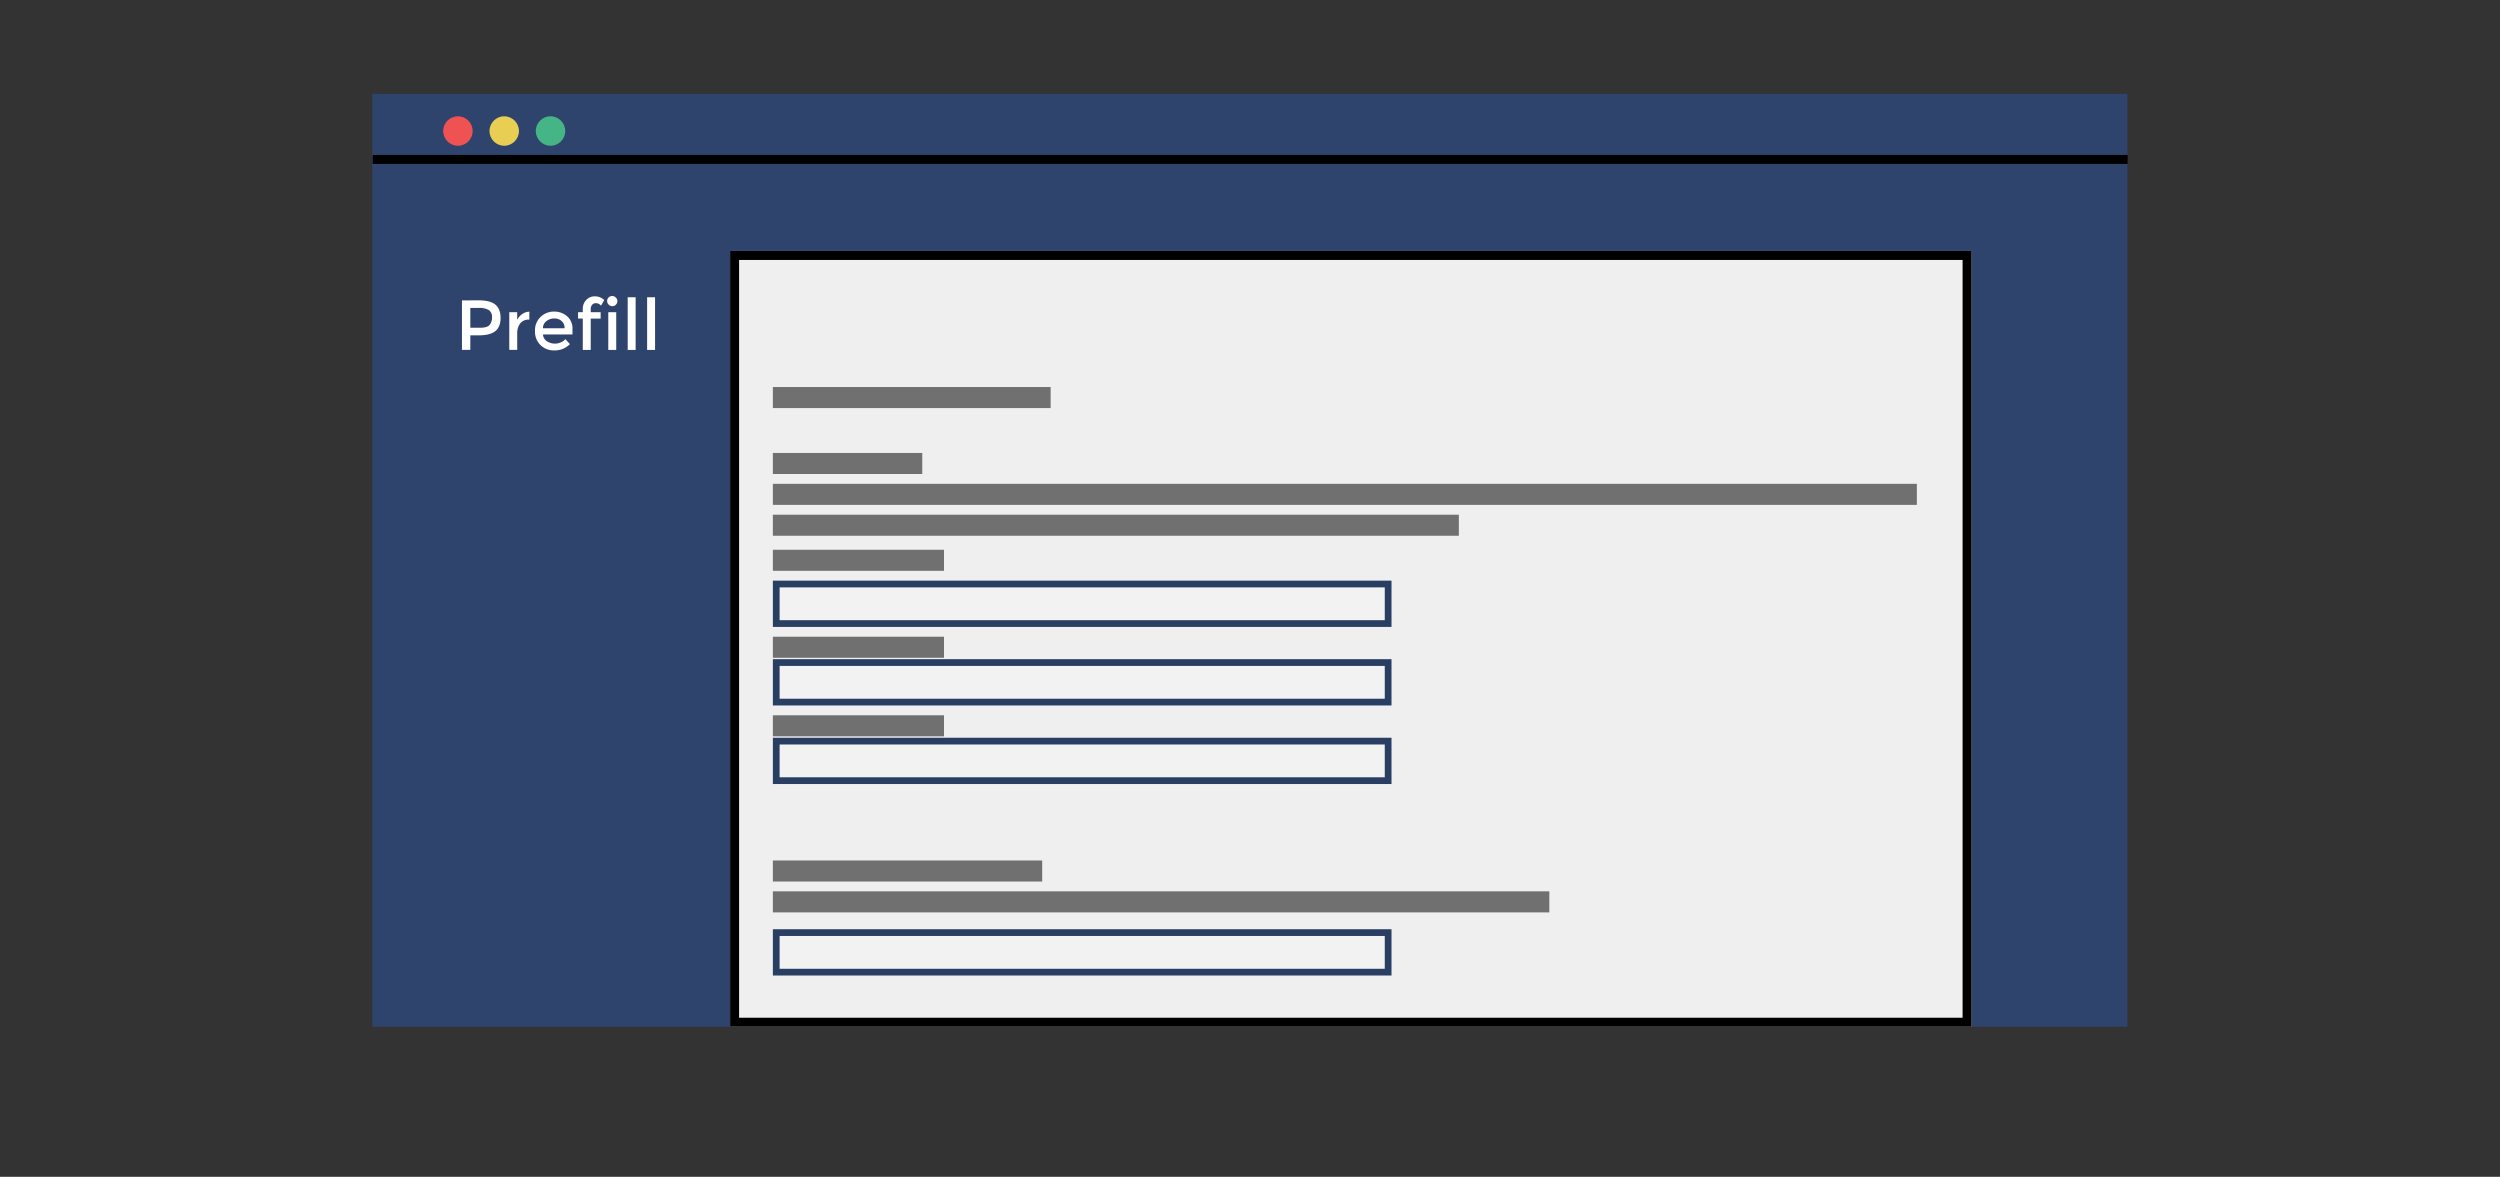 <svg id="Layer_1" data-name="Layer 1" xmlns="http://www.w3.org/2000/svg" viewBox="0 0 1111.81 523.36"><rect x="0" y="0" width="1111.81" height="523.36" fill="#333333" stroke="none"/><defs><style>.cls-1{fill:#2f446d;}.cls-2{fill:#efefef;}.cls-3,.cls-6{fill:none;}.cls-3{stroke:#000;stroke-width:4px;}.cls-4{fill:#707070;}.cls-5{fill:#f2f2f2;}.cls-6{stroke:#293e63;stroke-width:3px;}.cls-7{fill:#fff;}.cls-8{fill:#ef5252;}.cls-9{fill:#e8cf53;}.cls-10{fill:#46b585;}</style></defs><title>Group Edited</title><rect id="Rectangle_865" data-name="Rectangle 865" class="cls-1" x="165.6" y="41.73" width="780.46" height="414.87"/><g id="Rectangle_866" data-name="Rectangle 866"><rect class="cls-2" x="324.69" y="111.61" width="552.12" height="345"/><rect class="cls-3" x="326.69" y="113.61" width="548.12" height="341"/></g><rect id="Rectangle_867" data-name="Rectangle 867" class="cls-4" x="343.71" y="172.12" width="123.53" height="9.36"/><rect id="Rectangle_868" data-name="Rectangle 868" class="cls-4" x="343.71" y="201.44" width="66.44" height="9.36"/><rect id="Rectangle_869" data-name="Rectangle 869" class="cls-4" x="343.71" y="215.17" width="508.76" height="9.36"/><rect id="Rectangle_870" data-name="Rectangle 870" class="cls-4" x="343.71" y="228.9" width="305.07" height="9.36"/><rect id="Rectangle_874" data-name="Rectangle 874" class="cls-4" x="343.71" y="244.49" width="76.11" height="9.36"/><rect id="Rectangle_875" data-name="Rectangle 875" class="cls-4" x="343.71" y="283.17" width="76.11" height="9.36"/><rect id="Rectangle_876" data-name="Rectangle 876" class="cls-4" x="343.71" y="318.11" width="76.11" height="9.36"/><rect id="Rectangle_877" data-name="Rectangle 877" class="cls-4" x="343.71" y="382.68" width="119.78" height="9.36"/><rect id="Rectangle_879" data-name="Rectangle 879" class="cls-4" x="343.71" y="396.4" width="345.31" height="9.36"/><g id="Rectangle_871" data-name="Rectangle 871"><rect class="cls-5" x="343.71" y="258.22" width="275.13" height="20.59"/><rect class="cls-6" x="345.21" y="259.72" width="272.13" height="17.59"/></g><g id="Rectangle_872" data-name="Rectangle 872"><rect class="cls-5" x="343.71" y="293.15" width="275.13" height="20.59"/><rect class="cls-6" x="345.21" y="294.65" width="272.13" height="17.59"/></g><g id="Rectangle_873" data-name="Rectangle 873"><rect class="cls-5" x="343.71" y="328.09" width="275.13" height="20.59"/><rect class="cls-6" x="345.21" y="329.59" width="272.13" height="17.59"/></g><g id="Rectangle_878" data-name="Rectangle 878"><rect class="cls-5" x="343.71" y="413.25" width="275.13" height="20.59"/><rect class="cls-6" x="345.21" y="414.75" width="272.13" height="17.59"/></g><path id="Path_4792" data-name="Path 4792" class="cls-7" d="M213,133.57q5,0,7.31,1.92c1.54,1.28,2.3,3.26,2.3,5.92s-.78,4.62-2.34,5.86-4,1.86-7.2,1.86h-3.91v6.46h-3.71v-22Zm.48,12.19c2.06,0,3.46-.39,4.2-1.18a4.86,4.86,0,0,0,1.12-3.47,3.55,3.55,0,0,0-1.42-3.22,8.13,8.13,0,0,0-4.43-.95h-3.79v8.82Zm21.8-3.62a4.69,4.69,0,0,0-3.94,1.7,7.23,7.23,0,0,0-1.32,4.57v7.18h-3.53V138.83H230v3.37a7.34,7.34,0,0,1,2.31-2.58,5.59,5.59,0,0,1,3.1-1l0,3.56Zm19.31,6.61H241.47a3.85,3.85,0,0,0,1.67,2.95,6.5,6.5,0,0,0,8.32-.86l2,2.2a9.42,9.42,0,0,1-7.06,2.8,8.43,8.43,0,0,1-6-2.35,8.29,8.29,0,0,1-2.47-6.3,8.15,8.15,0,0,1,2.52-6.28,8.47,8.47,0,0,1,5.94-2.34,8.65,8.65,0,0,1,5.81,2.07,7.09,7.09,0,0,1,2.39,5.68ZM241.47,146h9.61a4,4,0,0,0-1.32-3.24,4.85,4.85,0,0,0-3.26-1.14,5.61,5.61,0,0,0-3.48,1.18A3.84,3.84,0,0,0,241.47,146Zm21.24-8.54v1.39h4.41v2.83h-4.41v13.93h-3.53V141.67h-2.11v-2.84h2.11v-1.29a5.61,5.61,0,0,1,1.59-4.2,5.26,5.26,0,0,1,3.84-1.56,6,6,0,0,1,4.11,1.67l-1.44,2.48a3,3,0,0,0-2.18-1.1,2.21,2.21,0,0,0-1.76.71,2.73,2.73,0,0,0-.63,1.9Zm11.34,18.15h-3.53V138.83h3.53Zm-3.31-20.1a2.23,2.23,0,1,1,3.15-3.15,2.19,2.19,0,0,1,0,3.15,2.21,2.21,0,0,1-3.15,0Zm11.94,20.1h-3.53V132.21h3.53Zm8.64,0h-3.53V132.21h3.53Z"/><line id="Line_43" data-name="Line 43" class="cls-3" x1="165.76" y1="70.9" x2="946.21" y2="70.9"/><circle id="Ellipse_239" data-name="Ellipse 239" class="cls-8" cx="203.65" cy="58.27" r="6.55"/><circle id="Ellipse_240" data-name="Ellipse 240" class="cls-9" cx="224.24" cy="58.27" r="6.55"/><circle id="Ellipse_241" data-name="Ellipse 241" class="cls-10" cx="244.83" cy="58.27" r="6.55"/></svg>